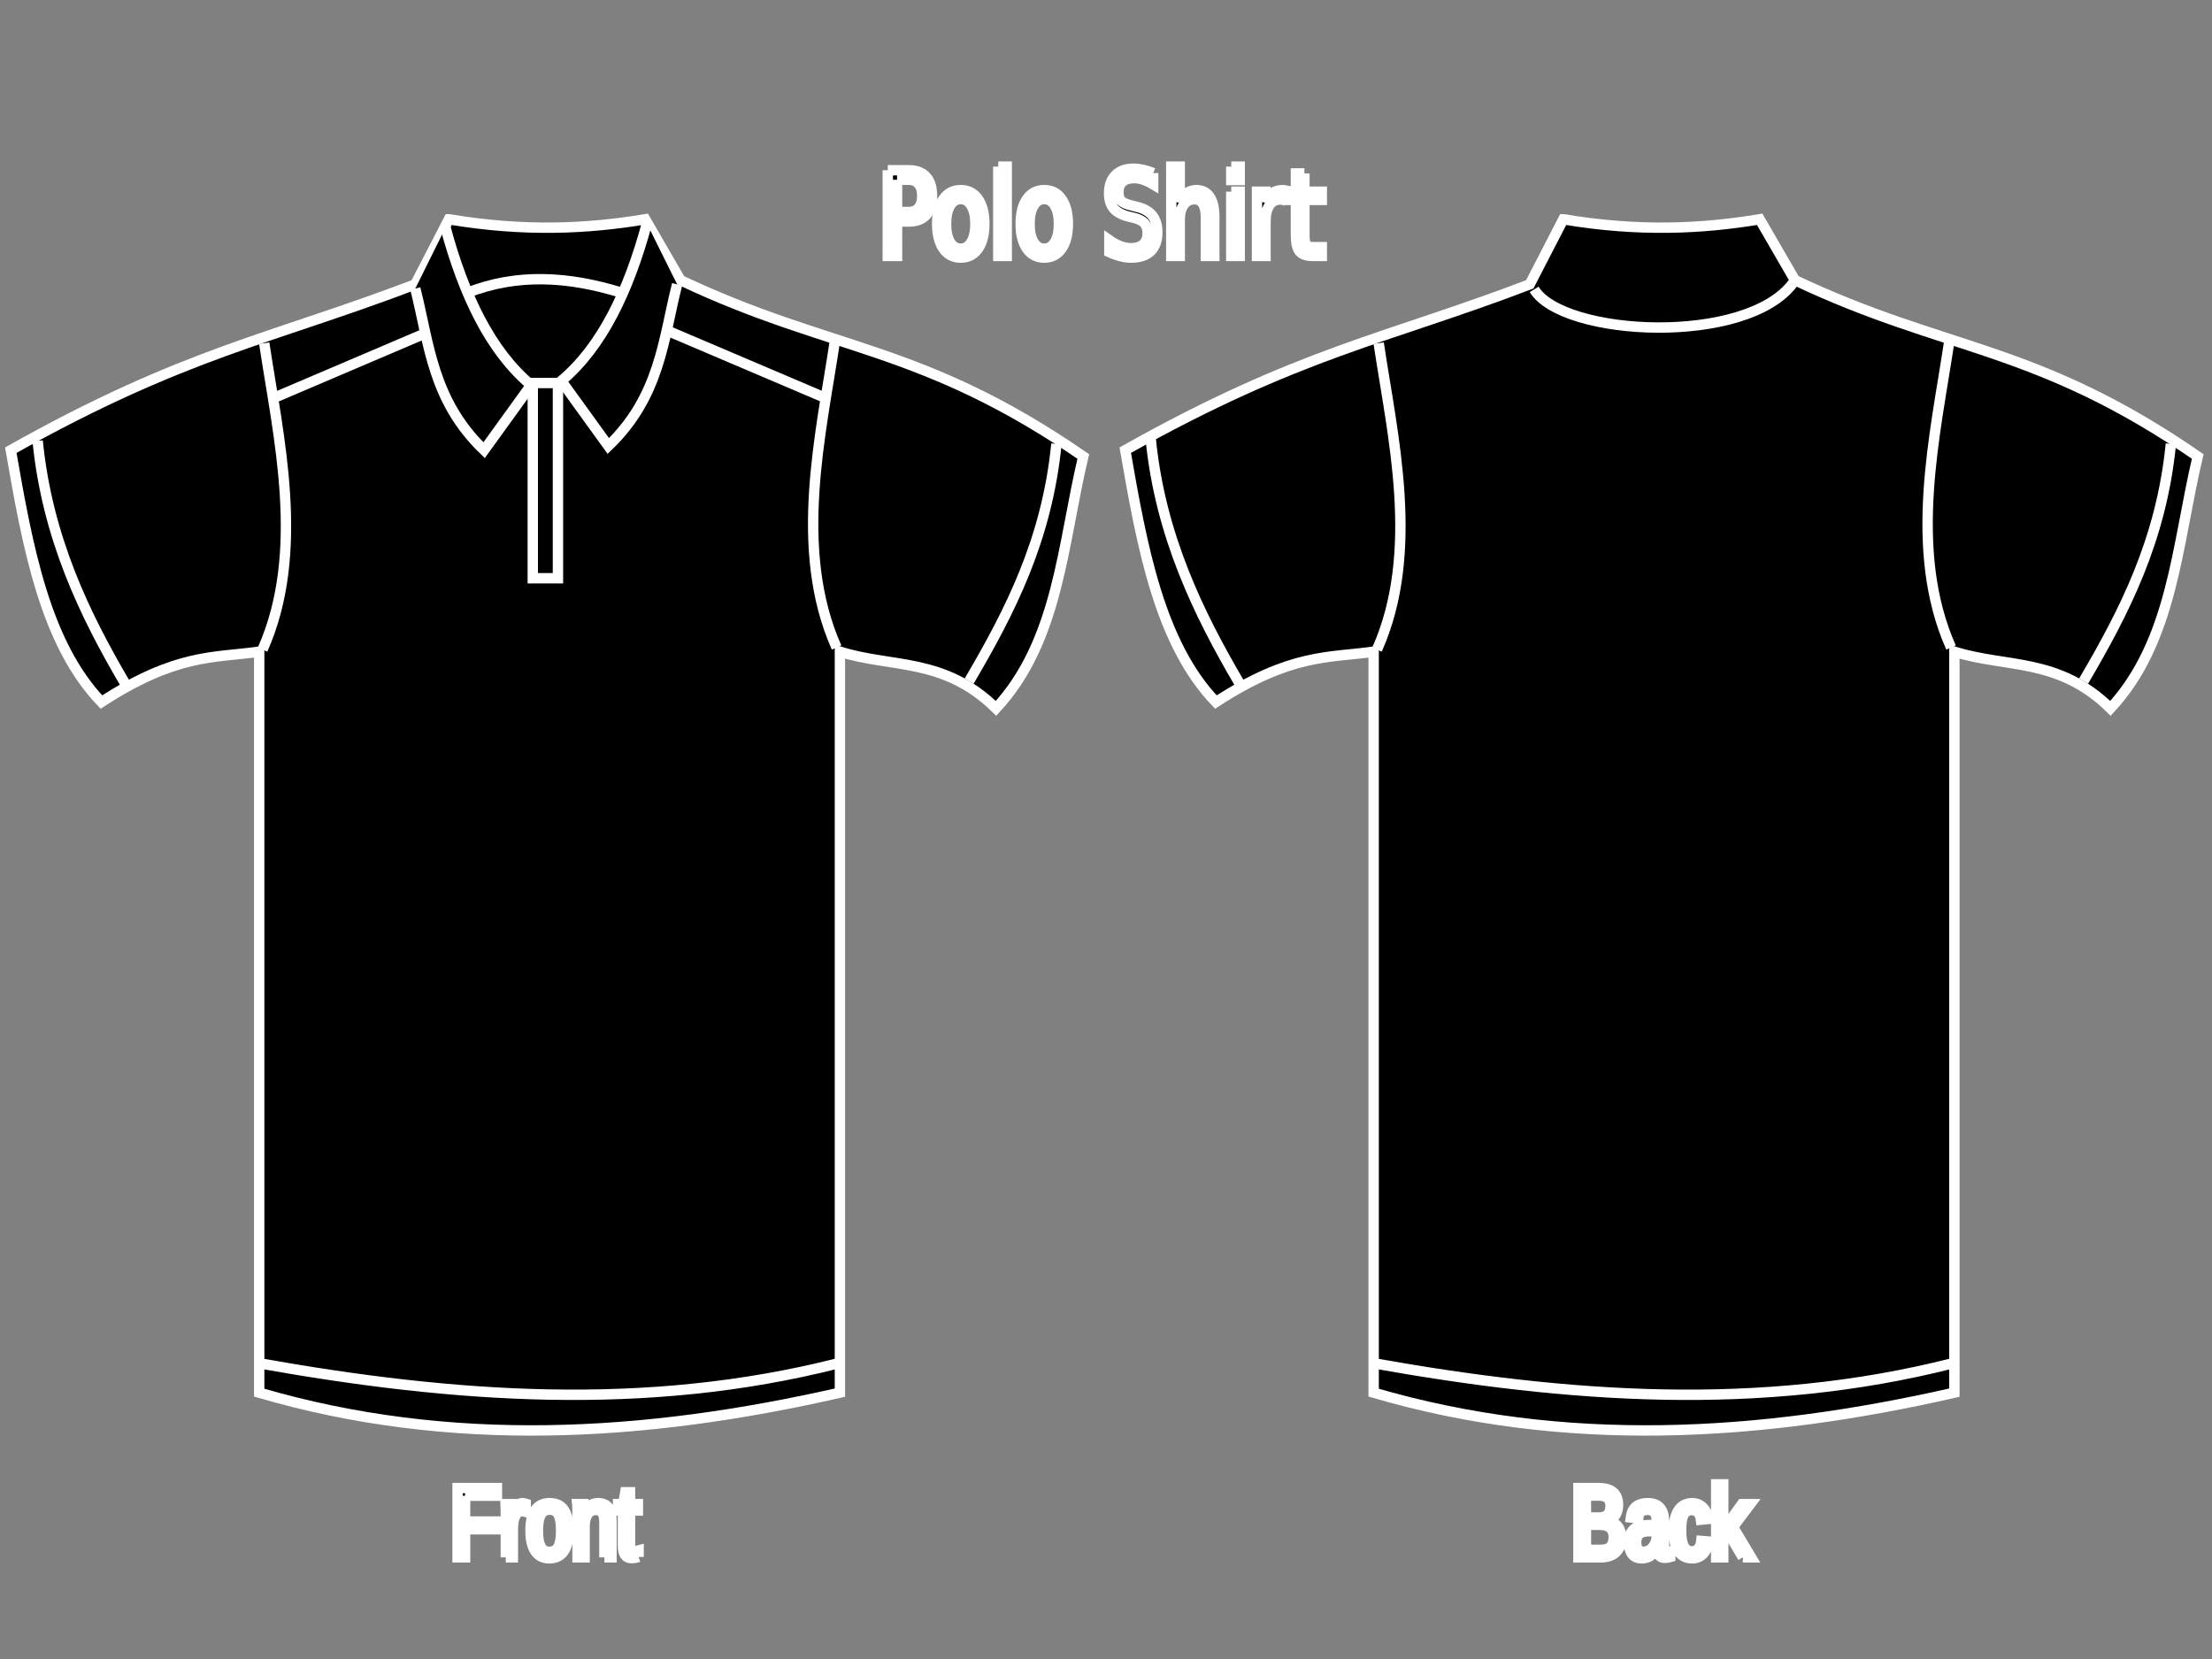 <?xml version="1.0"?><svg width="640" height="480" xmlns="http://www.w3.org/2000/svg">
 <rect width="100%" height="100%" fill="#808080" stroke="none"/>
 <title>tshirt</title>

 <g>
  <title>Layer 1</title>
  <g id="layer1">
   <g id="g3327">
    <path fill="#000000" fill-rule="evenodd" stroke="#ffffff" stroke-width="3" stroke-miterlimit="4" d="m129.869,63.446c21.876,3.673 40.1,2.779 56.816,0l10.198,17.612c43.984,20.849 69.472,18.574 116.546,51.015c-6.058,25.473 -7.199,53.406 -25.252,72.878c-15.054,-14.79 -30.108,-11.66 -45.162,-16.398l0,214.384c-56.579,12.879 -112.733,16.193 -168.021,0l0,-214.384c-13.094,1.825 -23.973,0.486 -45.647,14.576c-16.27,-16.97 -21.348,-44.825 -26.223,-72.878c50.414,-28.351 75.765,-32.216 117.032,-47.978l9.712,-18.827z" id="path3292"/>
    <path fill="#000000" fill-rule="evenodd" stroke="#ffffff" stroke-width="3" d="m128.898,65.875c5.322,19.586 12.981,35.663 24.766,45.549l-13.597,18.827c-15.021,-14.423 -15.873,-30.815 -19.91,-46.764" id="path3296"/>
    <path fill="#000000" fill-rule="evenodd" stroke="#ffffff" stroke-width="3" d="m76.452,99.278c4.003,26.827 12.126,60.31 -0.486,88.669" id="path3298"/>
    <path fill="#000000" fill-rule="evenodd" stroke="#ffffff" stroke-width="3" d="m79.366,115.068l42.734,-18.22" id="path3300"/>
    <path fill="#000000" fill-rule="evenodd" stroke="#ffffff" stroke-width="3" d="m10.895,127.559c2.776,27.915 13.547,50.165 25.252,70.104" id="path3302"/>
    <path fill="#000000" fill-rule="evenodd" stroke="#ffffff" stroke-width="3" d="m74.995,394.436c55.845,9.955 111.69,14.179 167.535,0" id="path3304"/>
    <path fill="#000000" fill-rule="evenodd" stroke="#ffffff" stroke-width="3" id="path3314" d="m187.171,64.661c-5.322,19.586 -12.981,35.663 -24.766,45.549l13.597,18.827c15.021,-14.423 15.873,-30.815 19.91,-46.764"/>
    <path fill="#000000" fill-rule="evenodd" stroke="#ffffff" stroke-width="3" id="path3316" d="m241.56,98.671c-4.003,26.827 -12.126,60.31 0.486,88.669"/>
    <path fill="#000000" fill-rule="evenodd" stroke="#ffffff" stroke-width="3" id="path3318" d="m238.646,115.068l-45.647,-19.434"/>
    <path fill="#000000" fill-rule="evenodd" stroke="#ffffff" stroke-width="3" id="path3320" d="m305.66,128.429c-2.776,27.915 -13.547,48.688 -25.252,68.627"/>
    <path fill="#000000" fill-rule="evenodd" stroke="#ffffff" stroke-width="3" d="m135.211,84.702c14.381,-5.623 29.011,-4.831 44.676,0" id="path3322"/>
    <path fill="#000000" fill-opacity="0.713" stroke="#ffffff" stroke-width="3" stroke-linecap="round" stroke-miterlimit="4" d="m154.15,110.817l7.284,0l0,56.481l-7.284,0l0,-56.481z" id="rect3324"/>
   </g>
   <g id="g3341">
    <path fill="#000000" fill-rule="evenodd" stroke="#ffffff" stroke-width="3" stroke-miterlimit="4" id="path3343" d="m452.314,63.446c21.876,3.673 40.1,2.779 56.816,0l10.198,17.612c43.984,20.849 69.472,18.574 116.546,51.015c-6.058,25.473 -7.199,53.406 -25.252,72.878c-15.054,-14.79 -30.108,-11.66 -45.162,-16.398l0,214.384c-56.579,12.879 -112.733,16.193 -168.021,0l0,-214.384c-13.094,1.825 -23.973,0.486 -45.647,14.576c-16.27,-16.97 -21.348,-44.825 -26.223,-72.878c50.414,-28.351 75.765,-32.216 117.032,-47.978l9.712,-18.827z"/>
    <path fill="#000000" fill-rule="evenodd" stroke="#ffffff" stroke-width="3" id="path3347" d="m398.897,99.278c4.003,26.827 12.126,60.31 -0.486,88.669"/>
    <path fill="#000000" fill-rule="evenodd" stroke="#ffffff" stroke-width="3" id="path3351" d="m332.946,127.067c2.776,27.915 13.941,50.658 25.645,70.597"/>
    <path fill="#000000" fill-rule="evenodd" stroke="#ffffff" stroke-width="3" id="path3353" d="m397.44,394.436c55.845,9.955 111.69,14.179 167.535,0"/>
    <path fill="#000000" fill-rule="evenodd" stroke="#ffffff" stroke-width="3" d="m564.005,98.671c-4.003,26.827 -12.126,60.31 0.486,88.669" id="path3357"/>
    <path fill="#000000" fill-rule="evenodd" stroke="#ffffff" stroke-width="3" d="m628.105,128.429c-2.776,27.915 -13.547,48.688 -25.252,68.627" id="path3361"/>
    <path fill="#000000" fill-rule="evenodd" stroke="#ffffff" stroke-width="3" id="path3363" d="m443.876,83.731c8.305,13.645 61.509,16.446 74.993,-1.97"/>
   </g>
   <path fill="#000000" stroke="#ffffff" stroke-width="3" id="text3459" d="m259.544,52.017l0,9.316l3.373,0c1.248,0 2.213,-0.404 2.895,-1.212c0.682,-0.808 1.022,-1.96 1.022,-3.454c0,-1.483 -0.341,-2.629 -1.022,-3.438c-0.682,-0.808 -1.647,-1.212 -2.895,-1.212l-3.373,0m-2.682,-2.757l6.055,0c2.222,0 3.899,0.631 5.033,1.893c1.142,1.251 1.713,3.089 1.713,5.513c0,2.447 -0.571,4.296 -1.713,5.547c-1.133,1.251 -2.811,1.877 -5.033,1.877l-3.373,0l0,9.964l-2.682,0l0,-24.793m21.113,8.336c-1.31,0 -2.346,0.642 -3.107,1.926c-0.761,1.273 -1.142,3.022 -1.142,5.248c0,2.225 0.376,3.98 1.129,5.264c0.761,1.273 1.801,1.91 3.12,1.91c1.301,0 2.333,-0.642 3.094,-1.926c0.761,-1.284 1.142,-3.033 1.142,-5.248c0,-2.203 -0.381,-3.947 -1.142,-5.231c-0.761,-1.295 -1.793,-1.943 -3.094,-1.943m0,-2.591c2.125,0 3.793,0.864 5.006,2.591c1.213,1.727 1.819,4.118 1.819,7.174c0,3.045 -0.606,5.436 -1.819,7.174c-1.213,1.727 -2.881,2.591 -5.006,2.591c-2.133,0 -3.806,-0.864 -5.019,-2.591c-1.204,-1.738 -1.806,-4.129 -1.806,-7.174c0,-3.056 0.602,-5.447 1.806,-7.174c1.213,-1.727 2.886,-2.591 5.019,-2.591m10.862,-6.792l2.443,0l0,25.84l-2.443,0l0,-25.84m13.305,9.383c-1.31,0 -2.346,0.642 -3.107,1.926c-0.761,1.273 -1.142,3.022 -1.142,5.248c0,2.225 0.376,3.98 1.129,5.264c0.761,1.273 1.801,1.91 3.12,1.91c1.301,0 2.333,-0.642 3.094,-1.926c0.761,-1.284 1.142,-3.033 1.142,-5.248c0,-2.203 -0.381,-3.947 -1.142,-5.231c-0.761,-1.295 -1.793,-1.943 -3.094,-1.943m0,-2.591c2.124,0 3.793,0.864 5.006,2.591c1.213,1.727 1.819,4.118 1.819,7.174c-0,3.045 -0.606,5.436 -1.819,7.174c-1.213,1.727 -2.881,2.591 -5.006,2.591c-2.133,0 -3.806,-0.864 -5.019,-2.591c-1.204,-1.738 -1.806,-4.129 -1.806,-7.174c0,-3.056 0.602,-5.447 1.806,-7.174c1.213,-1.727 2.886,-2.591 5.019,-2.591m31.51,-4.932l0,3.271c-1.018,-0.609 -1.978,-1.063 -2.881,-1.362c-0.903,-0.299 -1.775,-0.448 -2.616,-0.448c-1.461,0 -2.589,0.354 -3.386,1.063c-0.788,0.709 -1.182,1.716 -1.182,3.022c0,1.096 0.261,1.926 0.783,2.491c0.531,0.554 1.531,1.002 3.001,1.345l1.62,0.415c2.001,0.476 3.474,1.317 4.422,2.524c0.956,1.196 1.434,2.801 1.434,4.816c-0,2.402 -0.646,4.224 -1.939,5.464c-1.284,1.24 -3.169,1.86 -5.657,1.86c-0.938,0 -1.939,-0.133 -3.001,-0.399c-1.053,-0.266 -2.147,-0.659 -3.28,-1.179l0,-3.454c1.089,0.764 2.156,1.34 3.2,1.727c1.045,0.387 2.071,0.581 3.081,0.581c1.531,0 2.713,-0.376 3.545,-1.129c0.832,-0.753 1.248,-1.827 1.248,-3.222c-0,-1.218 -0.301,-2.17 -0.903,-2.856c-0.593,-0.686 -1.571,-1.201 -2.934,-1.544l-1.633,-0.399c-2.001,-0.498 -3.448,-1.279 -4.342,-2.341c-0.894,-1.063 -1.341,-2.541 -1.341,-4.434c0,-2.192 0.615,-3.919 1.846,-5.181c1.239,-1.262 2.943,-1.893 5.112,-1.893c0.93,0 1.877,0.105 2.842,0.316c0.965,0.21 1.952,0.526 2.961,0.947m17.687,12.754l0,11.226l-2.443,0l0,-11.126c0,-1.76 -0.274,-3.078 -0.823,-3.952c-0.549,-0.875 -1.372,-1.312 -2.47,-1.312c-1.319,0 -2.359,0.526 -3.12,1.578c-0.761,1.052 -1.142,2.485 -1.142,4.301l0,10.512l-2.457,0l0,-25.84l2.457,0l0,10.13c0.584,-1.118 1.27,-1.954 2.058,-2.508c0.797,-0.554 1.713,-0.83 2.749,-0.83c1.709,0 3.001,0.664 3.877,1.993c0.876,1.317 1.315,3.26 1.315,5.829m4.9,-7.373l2.443,0l0,18.599l-2.443,0l0,-18.599m0,-7.24l2.443,0l0,3.869l-2.443,0l0,-3.869m16.16,10.097c-0.274,-0.199 -0.575,-0.343 -0.903,-0.432c-0.319,-0.1 -0.673,-0.149 -1.062,-0.149c-1.381,0 -2.443,0.565 -3.187,1.694c-0.735,1.118 -1.102,2.729 -1.102,4.832l0,9.798l-2.456,0l0,-18.599l2.456,0l0,2.89c0.513,-1.129 1.182,-1.965 2.005,-2.508c0.823,-0.554 1.824,-0.83 3.001,-0.83c0.168,0 0.354,0.017 0.558,0.05c0.204,0.022 0.429,0.061 0.677,0.116l0.013,3.139m5.006,-8.137l0,5.281l5.033,0l0,2.375l-5.033,0l0,10.097c0,1.517 0.164,2.491 0.491,2.923c0.336,0.432 1.014,0.648 2.032,0.648l2.51,0l0,2.557l-2.51,0c-1.886,0 -3.187,-0.437 -3.904,-1.312c-0.717,-0.886 -1.076,-2.491 -1.076,-4.816l0,-10.097l-1.793,0l0,-2.375l1.793,0l0,-5.281l2.457,0"/>
   <path fill="#000000" stroke="#ffffff" stroke-width="3" id="text3471" d="m134.564,432.757l0,7.459l8.946,0l0,2.249l-8.946,0l0,8.128l-2.174,0l0,-20.056l11.393,0l0,2.22l-9.219,0m11.78,17.835l0,-11.814c0,-0.323 -0.004,-0.65 -0.011,-0.982c0,-0.342 -0.004,-0.669 -0.011,-0.982c-0.008,-0.313 -0.015,-0.607 -0.023,-0.883c-0.008,-0.275 -0.015,-0.522 -0.023,-0.74l1.935,0c0.008,0.218 0.015,0.47 0.023,0.754c0.015,0.275 0.027,0.56 0.034,0.854c0.015,0.294 0.023,0.579 0.023,0.854c0.008,0.266 0.011,0.493 0.011,0.683l0.046,0c0.144,-0.588 0.296,-1.096 0.455,-1.523c0.167,-0.436 0.36,-0.792 0.58,-1.068c0.22,-0.285 0.482,-0.493 0.785,-0.626c0.303,-0.142 0.671,-0.213 1.104,-0.214c0.167,0 0.326,0.019 0.478,0.057c0.152,0.028 0.269,0.057 0.353,0.085l0,2.349c-0.137,-0.047 -0.296,-0.081 -0.478,-0.1c-0.182,-0.028 -0.387,-0.043 -0.615,-0.043c-0.47,0 -0.873,0.133 -1.206,0.399c-0.326,0.266 -0.596,0.636 -0.808,1.11c-0.205,0.465 -0.357,1.025 -0.455,1.68c-0.099,0.645 -0.148,1.352 -0.148,2.121l0,8.028l-2.049,0m18.153,-7.715c0,2.695 -0.474,4.702 -1.423,6.021c-0.948,1.319 -2.326,1.979 -4.131,1.979c-0.857,0 -1.624,-0.161 -2.299,-0.484c-0.675,-0.323 -1.248,-0.816 -1.719,-1.48c-0.463,-0.664 -0.819,-1.495 -1.07,-2.491c-0.243,-1.006 -0.364,-2.187 -0.364,-3.544c0,-5.314 1.84,-7.971 5.52,-7.971c0.956,0 1.779,0.166 2.47,0.498c0.698,0.332 1.267,0.83 1.707,1.495c0.448,0.664 0.778,1.495 0.99,2.491c0.212,0.996 0.319,2.159 0.319,3.487m-2.151,0c0,-1.196 -0.076,-2.183 -0.228,-2.961c-0.144,-0.778 -0.36,-1.4 -0.649,-1.865c-0.281,-0.465 -0.626,-0.788 -1.036,-0.968c-0.41,-0.19 -0.873,-0.285 -1.389,-0.285c-0.524,0 -0.998,0.1 -1.423,0.299c-0.417,0.19 -0.774,0.522 -1.07,0.996c-0.296,0.465 -0.524,1.087 -0.683,1.865c-0.152,0.778 -0.228,1.751 -0.228,2.918c0,1.196 0.083,2.187 0.25,2.975c0.167,0.778 0.395,1.4 0.683,1.865c0.296,0.465 0.641,0.792 1.036,0.982c0.402,0.19 0.838,0.285 1.309,0.285c0.524,0 0.998,-0.09 1.423,-0.271c0.425,-0.19 0.785,-0.517 1.081,-0.982c0.296,-0.465 0.524,-1.091 0.683,-1.879c0.159,-0.788 0.239,-1.779 0.239,-2.975m12.531,7.715l0,-9.765c0,-0.75 -0.046,-1.376 -0.137,-1.879c-0.083,-0.503 -0.224,-0.906 -0.421,-1.21c-0.197,-0.313 -0.459,-0.531 -0.785,-0.655c-0.319,-0.133 -0.717,-0.199 -1.195,-0.199c-0.486,0 -0.926,0.109 -1.32,0.327c-0.387,0.209 -0.721,0.517 -1.002,0.925c-0.273,0.399 -0.486,0.897 -0.637,1.495c-0.152,0.588 -0.228,1.267 -0.228,2.035l0,8.925l-2.049,0l0,-12.113c0,-0.323 -0.004,-0.659 -0.011,-1.011c0,-0.361 -0.004,-0.698 -0.011,-1.011c-0.008,-0.323 -0.015,-0.598 -0.023,-0.826c-0.008,-0.228 -0.015,-0.375 -0.023,-0.441l1.935,0c0.008,0.047 0.015,0.176 0.023,0.384c0.008,0.209 0.015,0.451 0.023,0.726c0.015,0.266 0.027,0.541 0.034,0.826c0.008,0.275 0.011,0.508 0.011,0.698l0.034,0c0.197,-0.446 0.414,-0.849 0.649,-1.21c0.235,-0.361 0.508,-0.664 0.819,-0.911c0.311,-0.256 0.668,-0.451 1.07,-0.584c0.402,-0.142 0.869,-0.213 1.4,-0.214c0.683,0 1.271,0.104 1.764,0.313c0.493,0.209 0.899,0.531 1.218,0.968c0.319,0.437 0.55,1.001 0.694,1.694c0.152,0.683 0.228,1.499 0.228,2.448l0,10.263l-2.06,0m9.891,-0.114c-0.311,0.104 -0.63,0.185 -0.956,0.242c-0.319,0.066 -0.69,0.1 -1.115,0.1c-1.639,0 -2.458,-1.162 -2.458,-3.487l0,-10.277l-1.423,0l0,-1.865l1.502,0l0.603,-3.445l1.366,0l0,3.445l2.276,0l0,1.865l-2.276,0l0,9.722c0,0.74 0.095,1.262 0.285,1.566c0.197,0.294 0.535,0.441 1.013,0.441c0.197,0 0.387,-0.019 0.569,-0.057c0.19,-0.038 0.395,-0.085 0.615,-0.142l0,1.893"/>
   <path fill="#000000" stroke="#ffffff" stroke-width="3" id="text3475" d="m469.092,444.941c0,1.015 -0.159,1.884 -0.478,2.605c-0.319,0.712 -0.747,1.295 -1.286,1.751c-0.539,0.446 -1.165,0.773 -1.878,0.982c-0.713,0.209 -1.464,0.313 -2.254,0.313l-6.51,0l0,-20.056l5.827,0c0.888,0 1.681,0.095 2.379,0.285c0.698,0.18 1.29,0.47 1.776,0.868c0.486,0.399 0.854,0.906 1.104,1.523c0.258,0.607 0.387,1.338 0.387,2.192c0,0.56 -0.064,1.087 -0.193,1.58c-0.121,0.493 -0.311,0.944 -0.569,1.352c-0.25,0.399 -0.569,0.745 -0.956,1.039c-0.379,0.285 -0.823,0.498 -1.332,0.641c0.645,0.095 1.214,0.28 1.707,0.555c0.501,0.275 0.918,0.626 1.252,1.053c0.334,0.427 0.588,0.925 0.763,1.495c0.175,0.56 0.262,1.167 0.262,1.822m-3.119,-9.209c0,-1.082 -0.296,-1.855 -0.888,-2.32c-0.592,-0.465 -1.449,-0.698 -2.572,-0.698l-3.653,0l0,6.348l3.653,0c0.637,0 1.176,-0.076 1.616,-0.228c0.44,-0.161 0.797,-0.384 1.07,-0.669c0.273,-0.294 0.47,-0.645 0.592,-1.053c0.121,-0.408 0.182,-0.868 0.182,-1.381m0.922,8.996c0,-0.636 -0.095,-1.177 -0.285,-1.623c-0.182,-0.446 -0.448,-0.811 -0.797,-1.096c-0.349,-0.285 -0.77,-0.493 -1.263,-0.626c-0.486,-0.133 -1.032,-0.199 -1.639,-0.199l-4.052,0l0,7.231l4.223,0c0.554,0 1.062,-0.057 1.525,-0.171c0.47,-0.114 0.873,-0.313 1.206,-0.598c0.341,-0.285 0.607,-0.664 0.797,-1.139c0.19,-0.474 0.285,-1.068 0.285,-1.779m8.115,6.149c-1.237,0 -2.166,-0.408 -2.788,-1.224c-0.622,-0.816 -0.933,-1.936 -0.933,-3.359c0,-1.015 0.152,-1.846 0.455,-2.491c0.311,-0.655 0.713,-1.167 1.206,-1.537c0.501,-0.37 1.07,-0.626 1.707,-0.769c0.637,-0.142 1.286,-0.223 1.946,-0.242l2.766,-0.057l0,-0.84c0,-0.636 -0.053,-1.177 -0.159,-1.623c-0.106,-0.446 -0.269,-0.807 -0.489,-1.082c-0.22,-0.275 -0.497,-0.474 -0.831,-0.598c-0.326,-0.133 -0.713,-0.199 -1.161,-0.199c-0.395,0 -0.751,0.038 -1.07,0.114c-0.319,0.066 -0.596,0.195 -0.831,0.384c-0.235,0.18 -0.425,0.432 -0.569,0.754c-0.144,0.313 -0.239,0.712 -0.285,1.196l-2.14,-0.242c0.076,-0.607 0.22,-1.162 0.433,-1.665c0.212,-0.512 0.512,-0.954 0.899,-1.324c0.395,-0.37 0.884,-0.655 1.468,-0.854c0.592,-0.209 1.305,-0.313 2.14,-0.313c1.548,0 2.713,0.446 3.494,1.338c0.781,0.882 1.172,2.164 1.172,3.843l0,6.633c0,0.759 0.08,1.333 0.239,1.722c0.159,0.38 0.463,0.569 0.911,0.569c0.114,0 0.228,-0.009 0.341,-0.028c0.114,-0.019 0.224,-0.043 0.33,-0.071l0,1.594c-0.258,0.076 -0.516,0.133 -0.774,0.171c-0.25,0.038 -0.52,0.057 -0.808,0.057c-0.387,0 -0.721,-0.062 -1.002,-0.185c-0.273,-0.133 -0.497,-0.327 -0.672,-0.584c-0.174,-0.266 -0.307,-0.588 -0.398,-0.968c-0.091,-0.389 -0.148,-0.84 -0.171,-1.352l-0.068,0c-0.22,0.493 -0.463,0.939 -0.728,1.338c-0.258,0.398 -0.561,0.74 -0.911,1.025c-0.349,0.275 -0.747,0.489 -1.195,0.641c-0.44,0.152 -0.948,0.228 -1.525,0.228m0.467,-1.922c0.653,0 1.222,-0.147 1.707,-0.441c0.493,-0.304 0.899,-0.688 1.218,-1.153c0.326,-0.465 0.569,-0.973 0.728,-1.523c0.159,-0.55 0.239,-1.077 0.239,-1.58l0,-1.267l-2.242,0.057c-0.501,0.01 -0.979,0.057 -1.434,0.142c-0.448,0.076 -0.842,0.232 -1.184,0.47c-0.341,0.237 -0.615,0.569 -0.819,0.996c-0.197,0.427 -0.296,0.987 -0.296,1.68c0,0.835 0.178,1.48 0.535,1.936c0.364,0.456 0.88,0.683 1.548,0.683m10.926,-6.135c0,0.883 0.049,1.694 0.148,2.434c0.106,0.74 0.281,1.381 0.523,1.922c0.243,0.531 0.561,0.944 0.956,1.238c0.402,0.294 0.895,0.441 1.48,0.441c0.728,0 1.335,-0.247 1.821,-0.74c0.493,-0.493 0.797,-1.253 0.91,-2.277l2.071,0.171c-0.068,0.636 -0.216,1.248 -0.444,1.836c-0.228,0.588 -0.539,1.105 -0.933,1.552c-0.387,0.446 -0.861,0.807 -1.423,1.082c-0.561,0.266 -1.21,0.399 -1.946,0.399c-0.964,0 -1.783,-0.204 -2.458,-0.612c-0.675,-0.408 -1.225,-0.968 -1.65,-1.68c-0.417,-0.721 -0.721,-1.566 -0.911,-2.534c-0.19,-0.977 -0.285,-2.035 -0.285,-3.174c0,-1.034 0.068,-1.945 0.205,-2.733c0.137,-0.797 0.326,-1.49 0.569,-2.078c0.25,-0.598 0.543,-1.096 0.876,-1.495c0.334,-0.408 0.694,-0.731 1.081,-0.968c0.395,-0.247 0.808,-0.422 1.241,-0.527c0.433,-0.114 0.869,-0.171 1.309,-0.171c0.69,0 1.305,0.119 1.844,0.356c0.539,0.237 1.002,0.565 1.389,0.982c0.395,0.408 0.713,0.892 0.956,1.452c0.243,0.56 0.414,1.162 0.512,1.808l-2.106,0.199c-0.106,-0.854 -0.376,-1.533 -0.808,-2.035c-0.432,-0.503 -1.047,-0.754 -1.844,-0.754c-0.584,0 -1.074,0.123 -1.468,0.37c-0.387,0.237 -0.702,0.603 -0.945,1.096c-0.243,0.484 -0.417,1.096 -0.523,1.836c-0.099,0.74 -0.148,1.608 -0.148,2.605m17.858,7.772l-4.166,-7.032l-1.502,1.552l0,5.48l-2.049,0l0,-21.123l2.049,0l0,13.195l5.406,-7.473l2.401,0l-4.996,6.619l5.258,8.782l-2.401,0"/>
  </g>
 </g>
</svg>